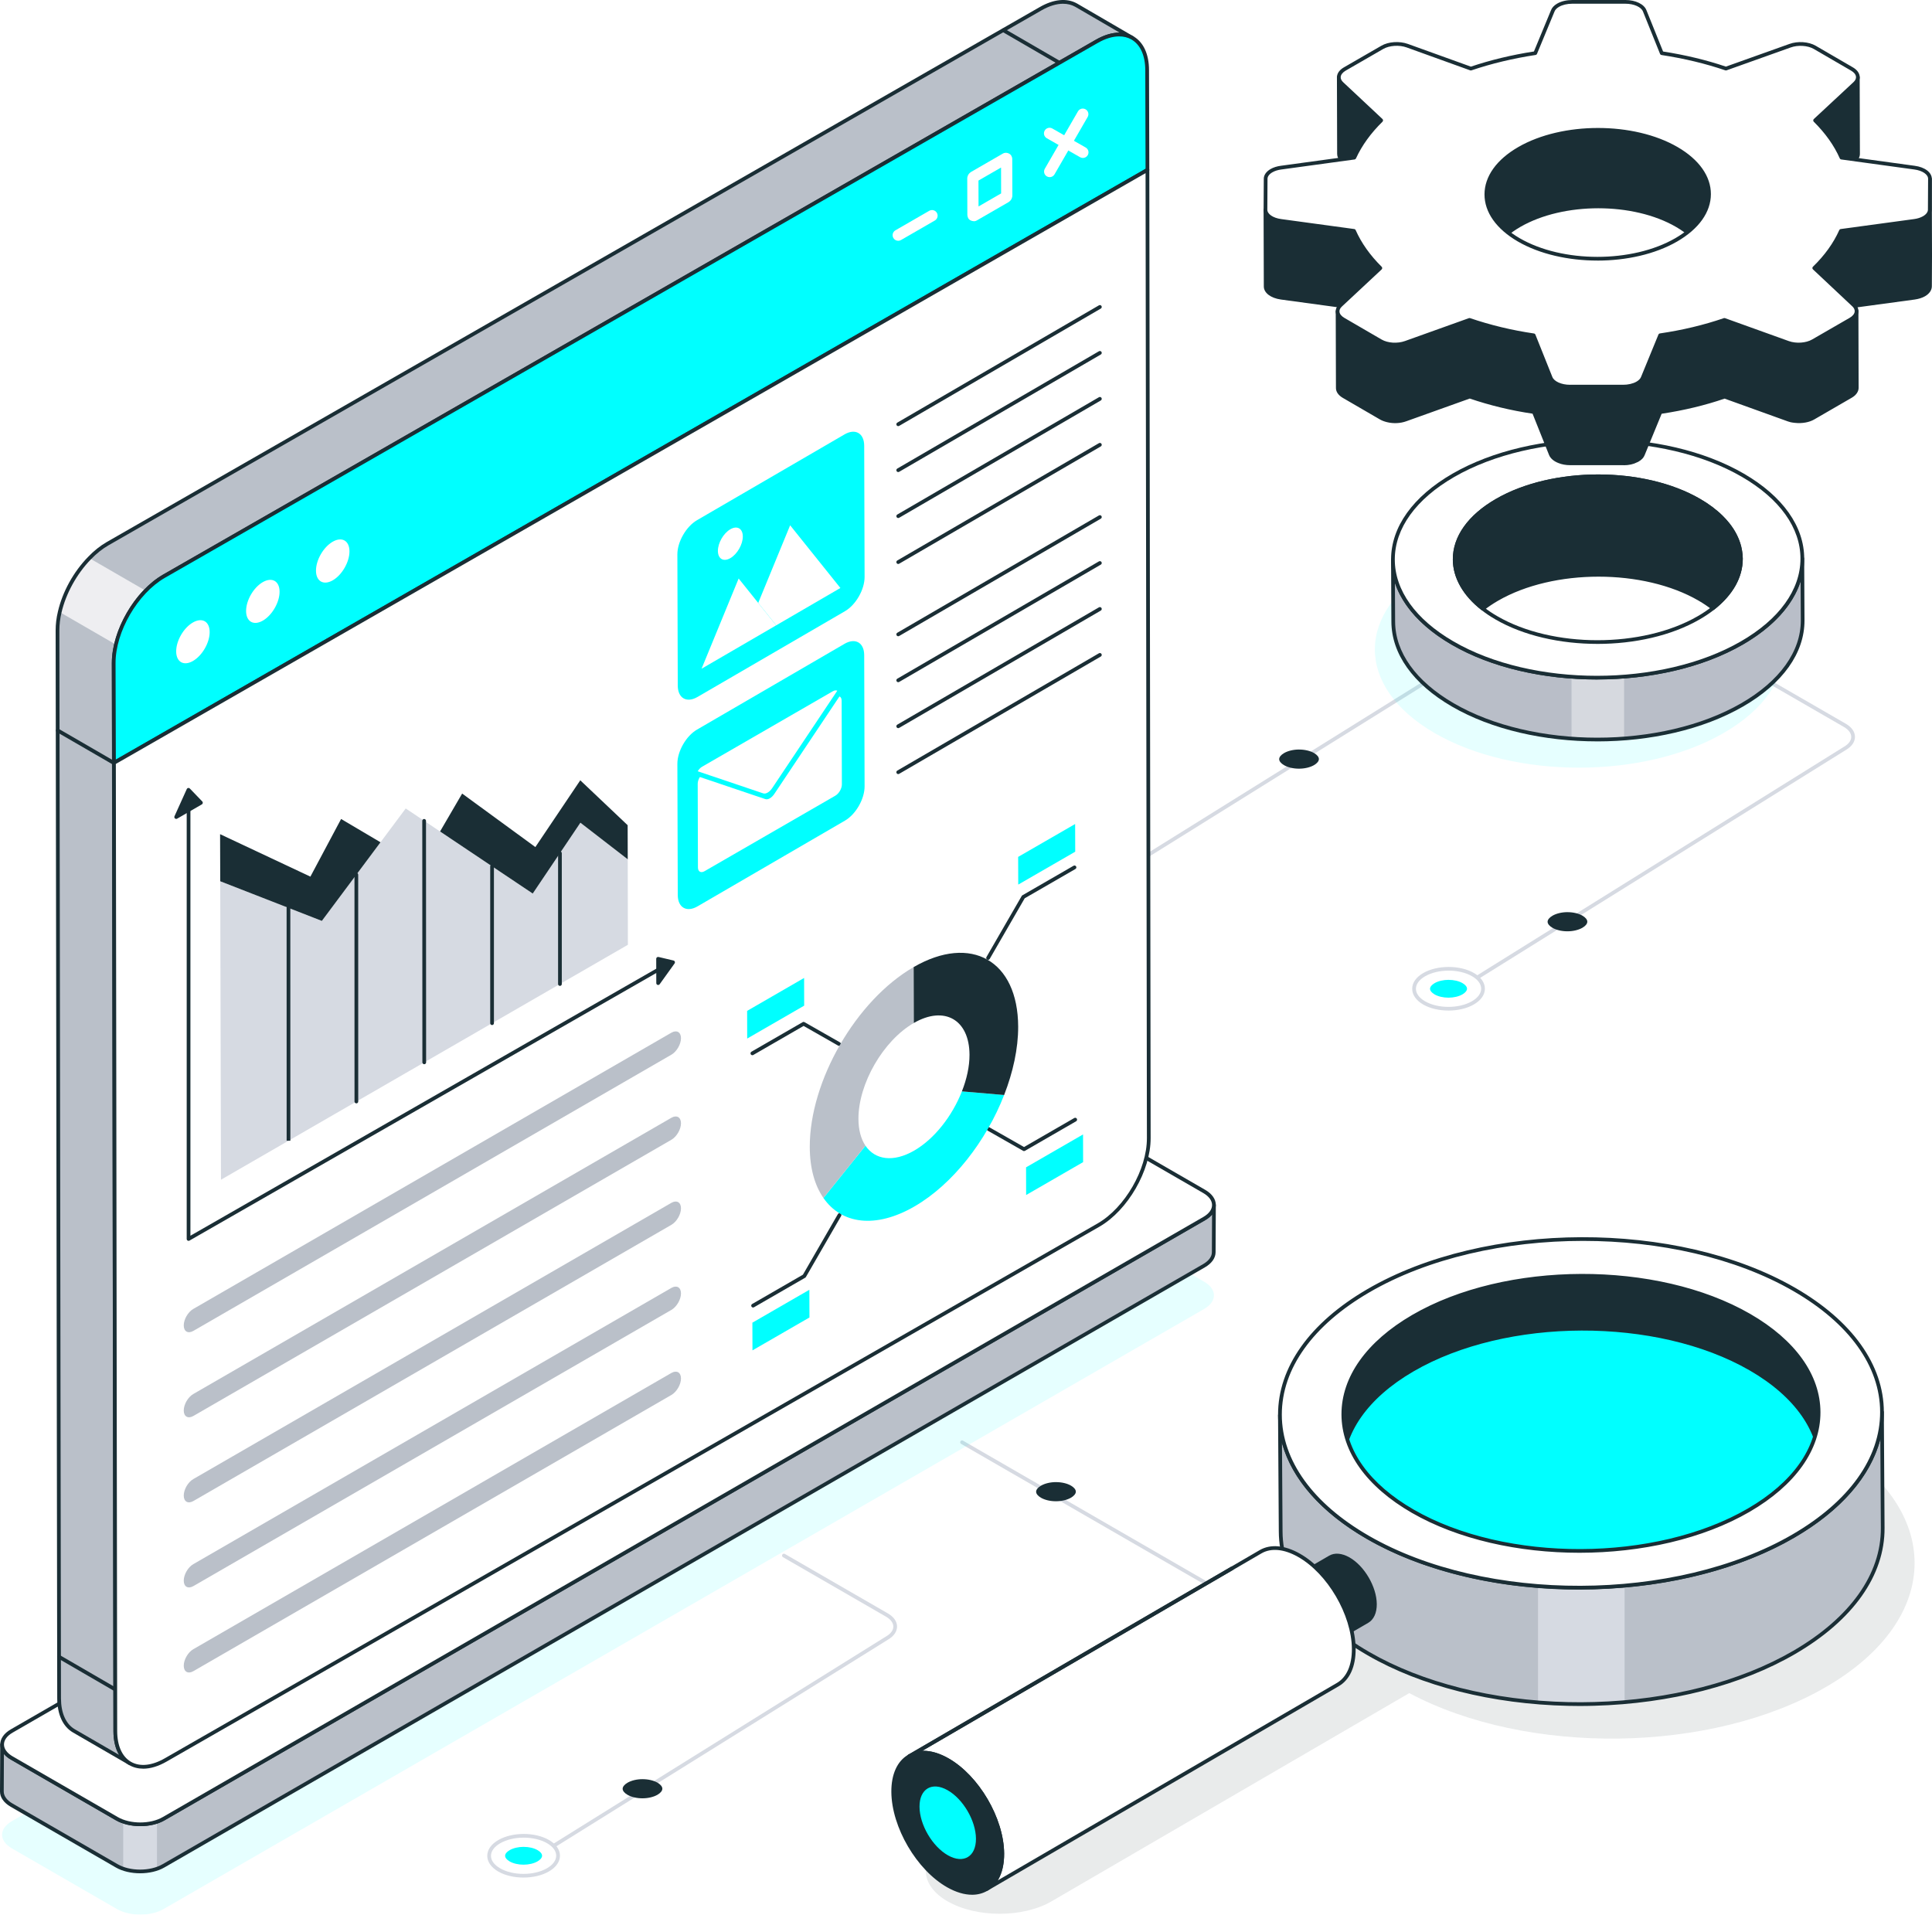 <?xml version="1.0" encoding="UTF-8"?>
<svg id="Layer_2" data-name="Layer 2" xmlns="http://www.w3.org/2000/svg" xmlns:xlink="http://www.w3.org/1999/xlink" viewBox="0 0 1080.24 1070.52">
  <defs>
    <style>
      .cls-1 {
        fill: aqua;
      }

      .cls-2 {
        fill: url(#linear-gradient-2);
      }

      .cls-3 {
        mask: url(#mask-1);
      }

      .cls-4 {
        fill: #d6dae2;
      }

      .cls-5 {
        fill: #fff;
      }

      .cls-6 {
        mask: url(#mask);
      }

      .cls-7 {
        fill: #1a2e35;
      }

      .cls-8 {
        isolation: isolate;
      }

      .cls-9 {
        fill: #eeeef1;
      }

      .cls-10 {
        fill: #bac0c9;
      }

      .cls-11 {
        fill: #b9bec8;
      }

      .cls-12 {
        opacity: .1;
      }

      .cls-13 {
        fill: url(#linear-gradient);
        mix-blend-mode: multiply;
      }

      .cls-14 {
        fill: #d6d9df;
      }

      .cls-15 {
        filter: url(#luminosity-noclip);
      }
    </style>
    <filter id="luminosity-noclip" x="761.92" y="89.83" width="262.91" height="268.12" color-interpolation-filters="sRGB" filterUnits="userSpaceOnUse">
      <feFlood flood-color="#fff" result="bg"/>
      <feBlend in="SourceGraphic" in2="bg"/>
    </filter>
    <filter id="luminosity-noclip-2" x="761.92" y="-10199.01" width="262.91" height="32766" color-interpolation-filters="sRGB" filterUnits="userSpaceOnUse">
      <feFlood flood-color="#fff" result="bg"/>
      <feBlend in="SourceGraphic" in2="bg"/>
    </filter>
    <mask id="mask-1" x="761.92" y="-10199.01" width="262.91" height="32766" maskUnits="userSpaceOnUse"/>
    <linearGradient id="linear-gradient" x1="3342.74" y1="357.95" x2="3342.74" y2="89.83" gradientTransform="translate(4236.11) rotate(-180) scale(1 -1)" gradientUnits="userSpaceOnUse">
      <stop offset=".03" stop-color="#e6e6e6"/>
      <stop offset=".14" stop-color="#c4c4c4"/>
      <stop offset=".37" stop-color="#7f7f7f"/>
      <stop offset=".59" stop-color="#484848"/>
      <stop offset=".77" stop-color="#212121"/>
      <stop offset=".91" stop-color="#080808"/>
      <stop offset="1" stop-color="#000"/>
    </linearGradient>
    <mask id="mask" x="761.92" y="89.83" width="262.91" height="268.12" maskUnits="userSpaceOnUse">
      <g class="cls-15">
        <g class="cls-3">
          <path class="cls-13" d="M763.01,162.53l51.98,151.97c-.02,11.15,7.74,21.82,21.86,30.01,14.92,8.68,34.86,13.43,56.17,13.43s41.35-4.78,56.37-13.43c14.27-8.25,22.17-18.93,22.25-30.12h.04l52.04-152.21c4.5-16.71-4.72-33.81-27.18-47.79-25.03-15.58-61.94-24.57-102.73-24.57s-77.82,8.95-103.06,24.57c-22.81,14.08-32.23,31.31-27.73,48.14Z"/>
        </g>
      </g>
    </mask>
    <linearGradient id="linear-gradient-2" x1="3342.74" y1="357.95" x2="3342.74" y2="89.83" gradientTransform="translate(4236.11) rotate(-180) scale(1 -1)" gradientUnits="userSpaceOnUse">
      <stop offset=".03" stop-color="aqua"/>
      <stop offset=".2" stop-color="#39ffff"/>
      <stop offset=".42" stop-color="#7fffff"/>
      <stop offset=".62" stop-color="#b6ffff"/>
      <stop offset=".78" stop-color="#dff"/>
      <stop offset=".92" stop-color="#f6ffff"/>
      <stop offset="1" stop-color="#fff"/>
    </linearGradient>
  </defs>
  <g id="Layer_1-2" data-name="Layer 1">
    <g>
      <path class="cls-4" d="M641.56,479.37c-.35,0-.69-.17-.89-.49-.31-.49-.16-1.13.33-1.44l178.09-110.98c.49-.3,1.13-.16,1.44.33.31.49.16,1.13-.33,1.44l-178.09,110.98c-.17.11-.36.16-.55.16Z"/>
      <path class="cls-4" d="M710.09,906.87c-.18,0-.36-.04-.52-.14l-172.18-99.41c-.5-.29-.67-.93-.38-1.43.29-.5.93-.67,1.43-.38l172.18,99.41c.5.29.67.93.38,1.43-.2.33-.55.52-.91.52Z"/>
      <g>
        <g>
          <g>
            <g class="cls-12">
              <path class="cls-1" d="M673.31,716.66c7.25,4.19,7.25,10.99.05,15.17L91.5,1067.38c-7.2,4.19-18.9,4.19-26.15,0l-58.72-33.9c-7.25-4.19-7.29-10.96-.08-15.15l581.85-335.55c7.2-4.19,18.94-4.21,26.19-.02l58.72,33.9Z"/>
            </g>
            <g>
              <g class="cls-8">
                <path class="cls-10" d="M678.8,673.79l-.13,26.35c0,2.73-1.79,5.41-5.37,7.52L91.43,1043.26c-1.12.67-2.37,1.21-3.67,1.66-5.82,1.97-13.11,1.97-18.88-.04-1.3-.4-2.51-.98-3.62-1.61l-58.74-33.91c-3.62-2.1-5.46-4.88-5.46-7.65l.09-26.31c0,2.73,1.79,5.5,5.5,7.61l58.65,33.87c1.12.63,2.28,1.16,3.58,1.61,5.77,2.01,13.06,2.06,18.88.09,1.34-.45,2.59-1.03,3.71-1.7l581.86-335.56c3.58-2.01,5.37-4.79,5.46-7.52Z"/>
                <path class="cls-4" d="M87.77,1018.56v26.35c-5.82,1.97-13.11,1.97-18.88-.04v-26.4c5.77,2.01,13.06,2.06,18.88.09Z"/>
                <path class="cls-7" d="M78.34,1047.41c-4.93,0-9.85-1.09-13.61-3.27l-58.72-33.9c-3.88-2.23-6.01-5.27-6.01-8.56l.13-26.3c0-.58.47-1.04,1.04-1.04h0c.58,0,1.04.47,1.04,1.04,0,2.49,1.76,4.87,4.96,6.68l58.67,33.91c6.98,4.02,18.25,4.03,25.11,0l581.86-335.58c3.06-1.74,4.85-4.16,4.91-6.65.01-.57.48-1.02,1.04-1.02h.01c.58,0,1.04.48,1.03,1.05l-.13,26.36c0,3.21-2.09,6.2-5.88,8.42L91.95,1044.14c-3.75,2.18-8.68,3.27-13.61,3.27ZM2.19,980.71l-.1,20.98c0,2.5,1.76,4.9,4.97,6.74l58.73,33.91c6.93,4.02,18.2,4.02,25.11,0l581.86-335.57c3.12-1.83,4.84-4.18,4.84-6.62l.1-21.06c-.98,1.18-2.27,2.24-3.84,3.14L92.01,1017.79c-7.43,4.35-19.64,4.36-27.21,0l-58.66-33.9c-1.64-.93-2.96-2-3.95-3.18Z"/>
                <g>
                  <path class="cls-5" d="M673.31,666.17c7.25,4.19,7.25,10.99.05,15.17L91.5,1016.89c-7.2,4.19-18.9,4.19-26.15,0l-58.72-33.9c-7.25-4.19-7.29-10.96-.08-15.15l581.85-335.55c7.2-4.19,18.94-4.21,26.19-.02l58.72,33.9Z"/>
                  <path class="cls-7" d="M78.45,1021.05c-4.92,0-9.86-1.09-13.62-3.26l-58.72-33.9c-3.86-2.23-5.98-5.24-5.98-8.5,0-3.24,2.09-6.24,5.9-8.45l581.85-335.56c7.49-4.35,19.72-4.37,27.24-.02l58.72,33.9c3.84,2.22,5.96,5.23,5.96,8.49,0,3.25-2.09,6.27-5.91,8.49L92.03,1017.8c-3.74,2.17-8.65,3.26-13.58,3.26ZM601.51,630.17c-4.56,0-9.12,1.01-12.59,3.02L7.07,968.75c-3.13,1.82-4.86,4.18-4.85,6.64,0,2.48,1.76,4.86,4.94,6.7l58.72,33.9c6.94,4.01,18.21,4.01,25.1,0l581.85-335.56c3.15-1.83,4.88-4.2,4.87-6.67,0-2.48-1.75-4.86-4.92-6.69h0l-58.72-33.9c-3.47-2-8.01-3-12.56-3Z"/>
                </g>
              </g>
              <g>
                <g>
                  <path class="cls-10" d="M633.19,21.21c-5.11-3-12.2-2.56-20.01,1.92L91.6,322.22c-3.59,2.07-6.98,4.82-10.13,8.07-7.92,8.11-14.11,19.28-16.62,30.15-.84,3.49-1.28,6.98-1.28,10.33l.89,597.13c0,8.9,3.2,15.1,8.21,18.05l-31.42-18.2c-5.02-2.95-8.16-9.2-8.21-18.1l-.89-597.18c0-3.29.39-6.74,1.23-10.23,2.51-10.87,8.66-21.98,16.62-30.15,3.1-3.25,6.59-6.05,10.18-8.11L581.75,4.93c7.82-4.52,14.9-4.92,20.01-2.02l31.42,18.29Z"/>
                  <path class="cls-9" d="M81.47,330.29c-7.92,8.11-14.11,19.28-16.62,30.15l-31.47-18.2c2.51-10.87,8.66-21.98,16.62-30.15l31.47,18.2Z"/>
                  <path class="cls-7" d="M72.67,986.98c-.18,0-.36-.04-.52-.14l-31.42-18.2c-5.59-3.28-8.69-10.03-8.73-18.99l-.89-597.18c0-3.46.42-6.98,1.26-10.47,2.56-11.09,8.72-22.26,16.89-30.63,3.18-3.34,6.78-6.21,10.4-8.29L581.23,4.02c7.85-4.54,15.32-5.27,21.05-2.02l31.34,18.25s.06.04.09.05c.49.29.66.93.37,1.43-.3.5-.93.67-1.43.38h0s0,0,0,0l-.07-.04c-4.96-2.87-11.66-2.17-18.89,1.96L92.12,323.13c-3.38,1.95-6.72,4.6-9.9,7.89-7.8,8-13.92,19.08-16.36,29.66-.83,3.47-1.25,6.86-1.25,10.09l.89,597.12c0,8.14,2.73,14.23,7.7,17.15.49.29.66.93.37,1.43-.19.33-.54.52-.9.52ZM594.41,2.09c-3.7,0-7.84,1.25-12.13,3.74L60.7,304.88c-3.45,1.98-6.89,4.72-9.94,7.93-7.8,8-13.92,19.08-16.36,29.66-.8,3.34-1.2,6.7-1.2,10l.89,597.18c.04,8.2,2.78,14.31,7.7,17.2l24.8,14.36c-2.07-3.49-3.16-8.02-3.16-13.31l-.89-597.12c0-3.4.44-6.96,1.31-10.57,2.52-10.92,8.84-22.38,16.89-30.63,3.32-3.42,6.8-6.19,10.35-8.24L612.66,22.22c4.71-2.7,9.14-4,13.35-3.98l-24.77-14.42c-2.03-1.15-4.33-1.72-6.83-1.72Z"/>
                  <path class="cls-7" d="M63.72,427.67c-.18,0-.36-.04-.52-.14l-31.42-18.2c-.5-.29-.67-.93-.38-1.43.29-.5.94-.67,1.43-.38l31.42,18.2c.5.29.67.93.38,1.43-.2.33-.55.52-.91.52Z"/>
                  <path class="cls-7" d="M64.41,945.64c-.18,0-.36-.04-.53-.14l-31.43-18.24c-.5-.29-.66-.93-.38-1.43.29-.5.92-.67,1.43-.38l31.43,18.24c.5.29.66.93.38,1.43-.19.33-.54.52-.9.52Z"/>
                  <path class="cls-7" d="M592.38,36.16c-.18,0-.36-.04-.52-.14l-31.38-18.2c-.5-.29-.67-.93-.38-1.43.29-.5.93-.67,1.42-.38l31.38,18.2c.5.29.67.93.38,1.43-.19.33-.54.52-.9.52Z"/>
                  <g>
                    <path class="cls-1" d="M641.4,39.21c-.05-17.83-12.71-25.01-28.23-16.05L91.61,322.22c-15.55,8.98-28.1,30.71-28.05,48.54l.16,55.78L641.56,94.99l-.16-55.78Z"/>
                    <path class="cls-7" d="M63.72,427.58c-.18,0-.36-.05-.52-.14-.32-.19-.52-.53-.52-.9l-.16-55.78c-.05-18.14,12.77-40.32,28.57-49.45L612.66,22.26c7.87-4.55,15.34-5.26,21.02-1.98,5.63,3.24,8.75,9.96,8.77,18.93l.16,55.78c0,.37-.2.72-.53.91L64.24,427.44c-.16.09-.34.14-.52.14ZM625.79,20.34c-3.69,0-7.81,1.25-12.1,3.73L92.13,323.12c-15.22,8.79-27.57,30.16-27.52,47.63l.16,53.98L640.52,94.39l-.16-55.17c-.02-8.19-2.77-14.27-7.73-17.13-2.02-1.16-4.33-1.74-6.84-1.74Z"/>
                  </g>
                  <g>
                    <path class="cls-5" d="M63.73,426.54l.75,541.37c.05,17.87,12.68,25.07,28.23,16.09l521.56-299.05c15.52-8.96,28.1-30.71,28.05-48.58l-.75-541.37L63.73,426.54Z"/>
                    <path class="cls-7" d="M80.07,988.92c-2.86,0-5.52-.67-7.86-2.02-5.63-3.24-8.75-9.98-8.78-18.99l-.75-541.37c0-.38.2-.72.53-.91L641.05,94.08c.32-.18.72-.19,1.04,0,.32.19.52.53.52.9l.75,541.37c.05,18.16-12.77,40.36-28.57,49.49L93.22,984.91c-4.62,2.67-9.1,4.02-13.16,4.02ZM64.77,427.14l.75,540.77c.02,8.22,2.77,14.33,7.73,17.18,4.99,2.87,11.72,2.17,18.93-1.99l521.57-299.06c15.22-8.79,27.57-30.18,27.52-47.67l-.75-539.57L64.77,427.14Z"/>
                  </g>
                </g>
                <g>
                  <path class="cls-5" d="M107.84,348.06c5.2-3,9.38-.62,9.39,5.35.02,5.92-4.14,13.16-9.33,16.16-5.2,3-9.38.57-9.39-5.35-.02-5.97,4.14-13.16,9.33-16.16Z"/>
                  <path class="cls-5" d="M146.93,325.49c5.15-2.97,9.38-.62,9.39,5.35.02,5.92-4.18,13.19-9.33,16.16-5.2,3-9.38.57-9.39-5.35-.02-5.97,4.14-13.16,9.33-16.16Z"/>
                  <path class="cls-5" d="M186.03,302.89c5.16-2.98,9.35-.59,9.37,5.39.02,5.93-4.15,13.2-9.31,16.18-5.21,3.01-9.4.57-9.41-5.37-.02-5.99,4.14-13.19,9.35-16.2Z"/>
                </g>
              </g>
            </g>
          </g>
          <path class="cls-5" d="M544.51,123.68c-1.29,0-2.72-.69-3.22-1.83-.17-.39-.41-1.16-.41-1.59l-.06-20.51c0-.3.04-.61.13-.9l.15-.49c.14-.48.4-.92.75-1.28l.38-.39c.2-.21.44-.39.69-.54l17.85-10.3c.39-.23.83-.37,1.28-.41,1.31-.13,2.92.56,3.48,1.75l.15.32c.2.42.3.87.3,1.33l.06,20.51c0,.3-.04.6-.13.89l-.15.52c-.14.47-.39.91-.73,1.27l-.35.38c-.21.22-.45.41-.71.57l-17.85,10.3c-.37.21-.78.35-1.2.4-.13.02-.27.02-.4.02ZM547.09,100.96l.04,14.47,12.63-7.29-.04-14.47-12.63,7.29Z"/>
          <path class="cls-5" d="M502.22,134.63c-1.09,0-2.14-.56-2.72-1.57-.86-1.5-.35-3.41,1.15-4.28l18.91-10.91c1.51-.87,3.42-.35,4.28,1.15.86,1.5.35,3.41-1.15,4.28l-18.91,10.91c-.49.29-1.03.42-1.56.42Z"/>
          <g>
            <path class="cls-5" d="M586.9,99.05c-.53,0-1.07-.13-1.56-.42-1.5-.86-2.01-2.78-1.15-4.28l18.52-32.07c.86-1.5,2.77-2.02,4.28-1.15,1.5.86,2.01,2.78,1.15,4.28l-18.52,32.07c-.58,1.01-1.63,1.57-2.72,1.57Z"/>
            <path class="cls-5" d="M605.48,88.32c-.53,0-1.06-.13-1.55-.41l-18.64-10.62c-1.51-.86-2.03-2.77-1.17-4.27.85-1.5,2.77-2.03,4.27-1.17l18.64,10.62c1.51.86,2.03,2.77,1.17,4.27-.58,1.01-1.64,1.58-2.73,1.58Z"/>
          </g>
        </g>
        <g>
          <g>
            <polygon class="cls-7" points="367.96 536.09 376.34 538.07 368 549.7 367.96 536.09"/>
            <path class="cls-7" d="M368,550.74c-.11,0-.21-.02-.32-.05-.43-.14-.73-.54-.73-.99l-.04-13.61c0-.32.14-.62.4-.82.25-.2.58-.27.89-.2l8.38,1.98c.34.08.62.32.74.65.12.33.07.69-.13.98l-8.35,11.63c-.2.28-.52.44-.85.44ZM369.01,537.41l.02,9.05,5.55-7.74-5.58-1.32Z"/>
          </g>
          <g>
            <polygon class="cls-7" points="105.39 441.61 112.35 448.84 98.51 456.83 105.39 441.61"/>
            <path class="cls-7" d="M98.51,457.87c-.25,0-.51-.09-.7-.27-.33-.3-.44-.79-.25-1.2l6.88-15.22c.14-.32.43-.54.78-.6.34-.06.69.06.93.31l6.95,7.23c.22.23.33.55.28.87-.04.32-.23.6-.51.76l-13.83,7.99c-.16.09-.34.14-.52.14ZM105.71,443.45l-4.91,10.85,9.87-5.7-4.96-5.16Z"/>
          </g>
          <g>
            <path class="cls-7" d="M105.43,693.78c-.18,0-.36-.05-.52-.14-.32-.19-.52-.53-.52-.9v-242.42c0-.58.47-1.04,1.04-1.04s1.04.47,1.04,1.04v240.61l267.4-153.28c.5-.29,1.14-.11,1.42.39.29.5.11,1.14-.39,1.43l-268.96,154.18c-.16.09-.34.14-.52.14Z"/>
            <g>
              <g class="cls-8">
                <polygon class="cls-4" points="123.14 492.74 123.55 659.62 351.07 528.26 350.99 480.46 324.52 460 297.87 499.61 246.05 464.9 226.85 452.04 212.75 470.94 179.96 514.9 123.14 492.74"/>
                <polygon class="cls-7" points="297.87 499.61 324.52 460 350.99 480.46 350.94 461.4 324.45 436.29 299.34 473.62 258.4 443.71 246.05 464.9 297.87 499.61"/>
                <polygon class="cls-7" points="173.55 490.15 123.06 466.41 123.14 492.74 179.96 514.9 212.75 470.94 190.72 457.92 173.55 490.15"/>
              </g>
              <g>
                <path class="cls-7" d="M161.31,637.82l-1.04-.03-.02-130.17c0-.58.47-1.04,1.04-1.04s1.04.47,1.04,1.04l.02,130.17-1.04.03Z"/>
                <path class="cls-7" d="M199.26,616.93c-.58,0-1.04-.47-1.04-1.04l-.02-126.81c0-.58.47-1.04,1.04-1.04s1.04.47,1.04,1.04l.02,126.81c0,.58-.47,1.04-1.04,1.04Z"/>
                <path class="cls-7" d="M237.21,595.04c-.58,0-1.04-.47-1.04-1.04l-.06-135.04c0-.58.47-1.04,1.04-1.04s1.04.47,1.04,1.04l.06,135.04c0,.58-.47,1.04-1.04,1.04Z"/>
                <path class="cls-7" d="M275.13,573.14c-.58,0-1.04-.47-1.04-1.04v-87.73c0-.58.47-1.04,1.04-1.04s1.04.47,1.04,1.04v87.73c0,.58-.47,1.04-1.04,1.04Z"/>
                <path class="cls-7" d="M313.08,551.24c-.58,0-1.04-.47-1.04-1.04v-73.16c0-.58.47-1.04,1.04-1.04s1.04.47,1.04,1.04v73.16c0,.58-.47,1.04-1.04,1.04Z"/>
              </g>
            </g>
          </g>
        </g>
        <g>
          <g>
            <path class="cls-1" d="M472.15,242.91c6.08-3.54,11.03-.7,11.05,6.33l.22,73.35c.02,7.04-4.89,15.61-10.97,19.15l-82.44,47.94c-6.08,3.54-11.03.7-11.05-6.34l-.22-73.35c-.02-7.02,4.89-15.6,10.97-19.13l82.44-47.94Z"/>
            <path class="cls-5" d="M408.34,295.94c3.84-2.24,6.97-.45,6.99,4.01.01,4.45-3.1,9.87-6.94,12.11-3.84,2.24-6.97.44-6.99-4.01-.01-4.46,3.1-9.87,6.94-12.11Z"/>
            <g>
              <polygon class="cls-5" points="413 323.46 423.94 337.11 433.99 349.64 392.26 373.91 413 323.46"/>
              <polygon class="cls-5" points="441.79 293.71 469.89 328.76 433.99 349.64 423.94 337.11 441.79 293.71"/>
            </g>
          </g>
          <path class="cls-1" d="M472.15,360c6.08-3.54,11.03-.7,11.05,6.33l.22,73.35c.02,7.04-4.89,15.61-10.97,19.15l-82.44,47.94c-6.08,3.54-11.03.7-11.05-6.34l-.22-73.35c-.02-7.02,4.89-15.6,10.97-19.13l82.44-47.94Z"/>
          <g>
            <path class="cls-5" d="M469.36,389.4c.77.3,1.23,1.15,1.23,2.39l.13,46.8c0,2.31-1.64,5.14-3.67,6.31l-73.13,42.22c-2.03,1.17-3.67.24-3.68-2.07l-.13-46.8c0-1.24.45-2.64,1.21-3.8l36.58,12.34c.74.27,1.63.09,2.53-.42.9-.52,1.8-1.38,2.54-2.5l36.39-54.46Z"/>
            <path class="cls-5" d="M465.68,386.5c.95-.55,1.82-.62,2.47-.3l-36.39,54.46c-.74,1.12-1.64,1.99-2.54,2.5-.9.52-1.79.69-2.53.42l-36.58-12.34c.64-1.08,1.49-1.98,2.44-2.53l73.13-42.22Z"/>
          </g>
        </g>
        <g>
          <g>
            <path class="cls-7" d="M552.46,536.68c-.18,0-.36-.04-.52-.14-.5-.29-.67-.93-.38-1.43l19.71-34.14c.09-.16.22-.29.38-.38l28.61-16.52c.49-.29,1.13-.12,1.43.38.29.5.11,1.14-.38,1.43l-28.37,16.38-19.57,33.9c-.2.33-.55.52-.91.52Z"/>
            <path class="cls-7" d="M421.08,731.06c-.36,0-.71-.19-.91-.52-.29-.5-.11-1.14.38-1.43l28.39-16.39,19.57-33.9c.29-.5.93-.67,1.43-.38.5.29.67.93.38,1.43l-19.71,34.14c-.09.16-.22.29-.38.38l-28.64,16.53c-.16.1-.34.14-.52.14Z"/>
            <path class="cls-7" d="M420.68,590c-.36,0-.71-.19-.91-.52-.29-.5-.11-1.14.38-1.43l28.64-16.53c.33-.19.71-.19,1.04,0l19.84,11.31c.5.29.67.92.39,1.42-.29.5-.93.67-1.42.39l-19.32-11.01-28.12,16.23c-.16.1-.34.14-.52.14Z"/>
            <path class="cls-7" d="M572.57,643.6c-.18,0-.35-.04-.52-.14l-19.84-11.31c-.5-.29-.67-.92-.39-1.43.28-.5.92-.67,1.42-.39l19.32,11.01,28.1-16.22c.49-.29,1.13-.12,1.43.38.29.5.11,1.14-.38,1.43l-28.61,16.52c-.16.09-.34.14-.52.14Z"/>
          </g>
          <g>
            <path class="cls-1" d="M483.9,640.6c5.35,7.89,15.54,9.49,27.24,2.74,11.4-6.58,21.34-19.47,26.69-33.12l23.61,2.03c-10.04,25.74-28.74,49.96-50.21,62.35-21.78,12.58-40.77,9.78-50.82-4.78l23.5-29.22Z"/>
            <path class="cls-10" d="M510.85,540.72l.09,31.26c-17.12,9.88-31.02,33.96-30.96,53.63.02,6.23,1.45,11.29,3.93,14.99l-23.5,29.22c-4.82-6.96-7.61-16.54-7.64-28.5-.1-36.96,25.89-82.01,58.08-100.6Z"/>
            <path class="cls-7" d="M510.85,540.72c32.14-18.55,58.33-3.63,58.44,33.33.03,12.26-2.87,25.4-7.85,38.2l-23.61-2.03c2.71-6.88,4.27-13.93,4.25-20.46-.06-19.67-14.05-27.64-31.14-17.77l-.09-31.26Z"/>
          </g>
          <polygon class="cls-1" points="601.14 460.73 601.19 476.21 569.33 494.6 569.28 479.12 601.14 460.73"/>
          <polygon class="cls-1" points="605.56 634.3 605.6 649.78 573.74 668.17 573.7 652.69 605.56 634.3"/>
          <polygon class="cls-1" points="452.54 721.15 452.59 736.64 420.73 755.03 420.68 739.55 452.54 721.15"/>
          <polygon class="cls-1" points="449.6 546.81 449.64 562.29 417.78 580.69 417.74 565.21 449.6 546.81"/>
        </g>
        <g>
          <g>
            <line class="cls-5" x1="614.97" y1="171.62" x2="502.22" y2="237.21"/>
            <path class="cls-7" d="M502.22,238.26c-.36,0-.71-.19-.9-.52-.29-.5-.12-1.14.38-1.43l112.75-65.59c.5-.29,1.14-.12,1.43.38.29.5.12,1.14-.38,1.43l-112.75,65.59c-.17.1-.35.14-.53.14Z"/>
          </g>
          <g>
            <line class="cls-5" x1="614.97" y1="197.31" x2="502.22" y2="262.9"/>
            <path class="cls-7" d="M502.22,263.94c-.36,0-.71-.19-.9-.52-.29-.5-.12-1.14.38-1.43l112.75-65.59c.5-.29,1.14-.12,1.43.38.29.5.12,1.14-.38,1.43l-112.75,65.59c-.17.1-.35.14-.53.14Z"/>
          </g>
          <g>
            <line class="cls-5" x1="614.97" y1="223" x2="502.22" y2="288.59"/>
            <path class="cls-7" d="M502.22,289.64c-.36,0-.71-.19-.9-.52-.29-.5-.12-1.14.38-1.43l112.75-65.59c.5-.29,1.14-.12,1.43.38.29.5.12,1.14-.38,1.43l-112.75,65.59c-.17.1-.35.14-.53.14Z"/>
          </g>
          <g>
            <line class="cls-5" x1="614.97" y1="248.69" x2="502.22" y2="314.28"/>
            <path class="cls-7" d="M502.22,315.33c-.36,0-.71-.19-.9-.52-.29-.5-.12-1.14.38-1.43l112.75-65.59c.5-.29,1.14-.12,1.43.38.29.5.12,1.14-.38,1.43l-112.75,65.59c-.17.1-.35.14-.53.14Z"/>
          </g>
        </g>
        <g>
          <g>
            <line class="cls-5" x1="614.97" y1="289.1" x2="502.22" y2="354.69"/>
            <path class="cls-7" d="M502.22,355.74c-.36,0-.71-.19-.9-.52-.29-.5-.12-1.14.38-1.43l112.75-65.59c.5-.29,1.14-.12,1.43.38.29.5.12,1.14-.38,1.43l-112.75,65.59c-.17.1-.35.14-.53.14Z"/>
          </g>
          <g>
            <line class="cls-5" x1="614.97" y1="314.79" x2="502.22" y2="380.38"/>
            <path class="cls-7" d="M502.22,381.43c-.36,0-.71-.19-.9-.52-.29-.5-.12-1.14.38-1.43l112.75-65.59c.5-.29,1.14-.12,1.43.38.29.5.12,1.14-.38,1.43l-112.75,65.59c-.17.1-.35.14-.53.14Z"/>
          </g>
          <g>
            <line class="cls-5" x1="614.97" y1="340.48" x2="502.22" y2="406.07"/>
            <path class="cls-7" d="M502.22,407.12c-.36,0-.71-.19-.9-.52-.29-.5-.12-1.14.38-1.43l112.75-65.59c.5-.29,1.14-.12,1.43.38.29.5.12,1.14-.38,1.43l-112.75,65.59c-.17.1-.35.14-.53.14Z"/>
          </g>
          <g>
            <line class="cls-5" x1="614.97" y1="366.18" x2="502.22" y2="431.77"/>
            <path class="cls-7" d="M502.22,432.81c-.36,0-.71-.19-.9-.52-.29-.5-.12-1.14.38-1.43l112.75-65.59c.5-.29,1.14-.12,1.43.38.29.5.12,1.14-.38,1.43l-112.75,65.59c-.17.1-.35.14-.53.14Z"/>
          </g>
        </g>
      </g>
      <g>
        <g class="cls-12">
          <path class="cls-7" d="M529.79,1063.06c16.13,9.32,42.2,9.32,58.21,0l199.97-116.4c65.94,35.09,168.89,33.85,233.09-3.48,65.82-38.32,65.94-100.05.3-137.9-65.62-37.83-172.22-37.51-238.06.79-50.74,29.54-62.42,73.01-34.99,108.71l-10.99-6.34-207.72,120.93c-16.01,9.3-15.93,24.4.2,33.71Z"/>
        </g>
        <g>
          <path class="cls-7" d="M751.52,856.13l-.4-65.07c-.13-19.84,12.89-39.71,39.03-54.92,51.94-30.21,136.07-30.48,187.87-.61,25.78,14.82,38.71,34.34,38.83,53.92l.4,65.07c-.12-19.58-13.07-39.06-38.83-53.92-51.79-29.88-135.92-29.6-187.86.61-26.14,15.21-39.15,35.08-39.03,54.92Z"/>
          <path class="cls-7" d="M751.52,857.17c-.58,0-1.04-.46-1.04-1.04v-.03l-.4-65.04c-.13-21.08,13.91-40.91,39.54-55.83,52.16-30.34,136.9-30.61,188.91-.61,25.25,14.52,39.23,33.99,39.36,54.82l.4,65.07h0c0,.58-.46,1.05-1.04,1.05h0c-.58,0-1.04-.46-1.04-1.04-.13-20.01-13.73-38.84-38.31-53.02-51.42-29.67-135.24-29.39-186.82.61-24.96,14.53-38.64,33.71-38.51,54.01h0c0,.58-.46,1.05-1.04,1.05h0ZM884.89,714.35c-34.08,0-68.23,7.57-94.21,22.68-24.96,14.53-38.64,33.71-38.51,54.01l.31,51.19c4.72-15.79,17.64-30.34,37.55-41.93,52.15-30.34,136.91-30.61,188.91-.61,19.55,11.28,32.34,25.5,37.18,40.99l-.31-51.23c-.12-20.06-13.73-38.88-38.31-53.02-25.52-14.72-59.03-22.08-92.6-22.08Z"/>
        </g>
        <path class="cls-1" d="M790.29,766.81c-51.94,30.22-52.02,78.95-.22,108.83,51.8,29.87,135.97,29.63,187.91-.59,51.97-30.23,52.02-78.98.22-108.86-51.8-29.87-135.94-29.61-187.91.62"/>
        <path class="cls-10" d="M715.64,791.26l.42,65.08c.12,24.81,16.51,49.52,49.12,68.3,26.67,15.39,60.08,24.46,94.77,27.24,5.6.45,11.23.74,16.85.87,4.91.12,9.81.1,14.7-.05,5.63-.15,11.25-.47,16.85-.97,34.72-3,68.16-12.29,94.9-27.86,33.11-19.28,49.59-44.46,49.42-69.59l-.4-64.73c0,25.01-16.46,50.06-49.47,69.24-26.59,15.51-59.9,24.78-94.45,27.78-5.58.52-11.23.84-16.85,1.02-4.91.17-9.81.2-14.7.07-5.63-.1-11.25-.4-16.85-.82-34.85-2.75-68.4-11.85-95.17-27.29-32.62-18.79-49-43.49-49.15-68.3Z"/>
        <path class="cls-4" d="M859.96,886.84v65.03c5.6.45,11.23.74,16.85.87,4.91.12,9.81.1,14.7-.05,5.63-.15,11.25-.47,16.85-.97v-65.16c-5.58.52-11.23.84-16.85,1.02-4.91.17-9.81.2-14.7.07-5.63-.1-11.25-.4-16.85-.82Z"/>
        <path class="cls-7" d="M883.13,953.87c-2.15,0-4.27-.03-6.34-.08-42.36-.93-82.18-10.96-112.12-28.25-31.88-18.36-49.51-42.94-49.65-69.2l-.42-65.03v-.05s0,0,0,0c0-.58.46-1.05,1.04-1.05h0c.58,0,1.04.46,1.04,1.04v.06c.18,25.47,17.44,49.38,48.62,67.34,29.79,17.19,69.4,27.12,111.52,27.97,4.83.12,9.75.1,14.64-.08,41.87-1.23,81.23-11.41,110.82-28.65,31.57-18.34,48.95-42.61,48.95-68.34,0-.58.47-1.04,1.04-1.04h0c.58,0,1.04.46,1.04,1.04l.4,64.73c.18,26.61-17.55,51.64-49.94,70.5-30.07,17.49-69.93,27.78-112.25,28.96-2.84.09-5.65.13-8.41.13ZM716.79,806.87l.32,49.46c.13,25.49,17.39,49.43,48.6,67.4,29.64,17.11,69.11,27.04,111.13,27.97,4.7.12,9.63.1,14.64-.05,41.98-1.17,81.49-11.36,111.26-28.68,31.71-18.46,49.08-42.86,48.9-68.68l-.3-49.47c-5.47,20.71-22.03,39.8-47.99,54.88-29.88,17.42-69.59,27.69-111.8,28.94-4.93.17-9.89.2-14.76.08-42.47-.85-82.43-10.88-112.52-28.25-25.46-14.66-41.84-33.3-47.48-53.59Z"/>
        <g>
          <path class="cls-5" d="M1002.83,858.8c-65.81,38.28-172.4,38.62-238.03.77-65.63-37.85-65.52-99.59.29-137.87,65.84-38.3,172.43-38.64,238.06-.79,65.63,37.85,65.52,99.59-.32,137.89ZM790.13,736.14c-51.94,30.22-52.02,78.95-.22,108.83,51.8,29.87,135.97,29.63,187.91-.59,51.97-30.23,52.02-78.98.22-108.86-51.8-29.87-135.94-29.61-187.91.62"/>
          <path class="cls-7" d="M882.8,888.72c-42.98,0-85.85-9.41-118.53-28.25-31.98-18.44-49.62-43.11-49.67-69.45-.05-26.52,17.69-51.46,49.95-70.23,66.02-38.4,173.27-38.75,239.11-.79,31.98,18.44,49.61,43.11,49.66,69.45.05,26.52-17.7,51.47-49.98,70.25-33.24,19.34-76.95,29.02-120.55,29.02ZM885.16,693.82c-43.24,0-86.58,9.61-119.54,28.78-31.59,18.38-48.96,42.68-48.92,68.42.05,25.57,17.31,49.59,48.62,67.65,65.26,37.63,171.57,37.29,236.98-.77l.53.9-.53-.9c31.61-18.39,48.99-42.69,48.94-68.44-.05-25.57-17.31-49.59-48.62-67.64-32.38-18.67-74.88-28-117.47-28ZM883.09,868.2c-33.97,0-67.87-7.44-93.71-22.34-25.31-14.6-39.27-34.13-39.32-55.01-.04-21.01,14-40.77,39.54-55.62l.53.9-.53-.9c52.17-30.35,136.93-30.62,188.95-.62,25.32,14.6,39.28,34.15,39.32,55.03.04,21.02-14.01,40.77-39.54,55.63-26.26,15.28-60.79,22.93-95.25,22.93ZM884.9,714.35c-34.09,0-68.26,7.57-94.24,22.69-24.87,14.46-38.54,33.57-38.5,53.81.04,20.1,13.63,39,38.27,53.2,51.46,29.68,135.29,29.42,186.86-.59,24.87-14.47,38.54-33.58,38.51-53.82-.04-20.11-13.63-39.01-38.28-53.23-25.53-14.72-59.03-22.07-92.61-22.07Z"/>
        </g>
        <g>
          <path class="cls-7" d="M675.74,910.22l67.93-39.47c2.64-1.53,6.28-1.34,10.31.94,8.09,4.57,14.71,15.88,14.77,25.21.03,4.72-1.61,8.04-4.28,9.6l-67.93,39.47c2.67-1.55,4.31-4.88,4.28-9.6-.06-9.33-6.68-20.64-14.77-25.21-4.04-2.28-7.68-2.47-10.31-.94Z"/>
          <path class="cls-7" d="M696.54,947.01c-.36,0-.71-.19-.9-.52-.29-.5-.12-1.14.38-1.43h0c2.45-1.43,3.79-4.51,3.76-8.69-.06-9-6.45-19.9-14.24-24.31-3.55-2.01-6.85-2.35-9.26-.95h-.01c-.5.3-1.14.13-1.43-.37-.29-.5-.12-1.14.38-1.43h.02s67.9-39.47,67.9-39.47c3.08-1.79,7.11-1.46,11.36.93,8.37,4.73,15.23,16.45,15.3,26.11.03,4.96-1.68,8.69-4.8,10.51l-67.93,39.47c-.17.1-.35.14-.53.14ZM681.14,908.29c1.73.25,3.56.9,5.43,1.96,8.37,4.73,15.23,16.45,15.3,26.11.01,2.22-.32,4.2-.98,5.87l63.05-36.64c2.46-1.43,3.79-4.51,3.77-8.69-.06-9-6.45-19.9-14.24-24.31-3.57-2.02-6.86-2.35-9.28-.94l-63.05,36.63Z"/>
        </g>
        <g>
          <path class="cls-5" d="M671.47,919.77c-.06-9.33,6.47-13.21,14.58-8.62,8.09,4.57,14.71,15.88,14.77,25.21.06,9.37-6.47,13.24-14.55,8.67-8.12-4.59-14.74-15.89-14.8-25.26Z"/>
          <path class="cls-7" d="M692.68,948.01c-2.15,0-4.51-.69-6.93-2.06-8.39-4.74-15.27-16.48-15.33-26.17h0c-.03-4.91,1.66-8.62,4.76-10.45,3.09-1.82,7.13-1.49,11.39.91,8.37,4.73,15.23,16.45,15.3,26.11.03,4.94-1.66,8.66-4.77,10.49-1.32.77-2.81,1.16-4.41,1.16ZM679.61,910.26c-1.24,0-2.38.29-3.37.87-2.43,1.43-3.75,4.49-3.72,8.63h0c.05,9.02,6.45,19.94,14.27,24.36,3.56,2.01,6.85,2.33,9.26.92,2.44-1.43,3.77-4.51,3.74-8.68-.06-9-6.45-19.9-14.24-24.31-2.11-1.2-4.14-1.8-5.93-1.8Z"/>
        </g>
        <g>
          <path class="cls-5" d="M508.29,982.04l196.52-114.41c5.48-3.19,13.04-2.79,21.43,1.95,16.8,9.49,30.56,32.98,30.68,52.37.06,9.8-3.35,16.71-8.89,19.94l-196.52,114.41c5.55-3.23,8.96-10.13,8.89-19.94-.12-19.39-13.88-42.88-30.68-52.37-8.38-4.74-15.95-5.13-21.43-1.95Z"/>
          <path class="cls-7" d="M551.51,1057.34c-.36,0-.71-.19-.9-.52-.29-.5-.12-1.14.38-1.43,5.46-3.18,8.43-9.94,8.38-19.03-.12-19.05-13.65-42.14-30.15-51.47-7.76-4.38-14.99-5.09-20.37-1.96h-.02c-.51.3-1.14.13-1.43-.37-.29-.5-.12-1.14.38-1.43h0s0,0,.01,0l196.51-114.4c6.06-3.52,14.04-2.83,22.47,1.94,17.09,9.66,31.08,33.56,31.21,53.27.06,9.87-3.28,17.28-9.41,20.85l-196.51,114.4h-.01c-.17.1-.35.15-.53.15ZM516.32,978.92c4.29,0,9.03,1.4,13.92,4.16,17.09,9.66,31.08,33.56,31.21,53.27.04,6.03-1.2,11.15-3.56,15.02l189.61-110.39c5.46-3.18,8.43-9.94,8.38-19.03-.12-19.05-13.65-42.14-30.15-51.47-7.77-4.39-15.02-5.08-20.39-1.95l-189.63,110.39c.2,0,.4-.01.61-.01Z"/>
        </g>
        <g>
          <line class="cls-5" x1="508.29" y1="982.04" x2="688.81" y2="876.93"/>
          <path class="cls-7" d="M508.29,983.08c-.36,0-.71-.19-.9-.52-.29-.5-.12-1.14.38-1.43l180.52-105.11c.5-.3,1.14-.12,1.43.38.29.5.12,1.14-.38,1.43l-180.52,105.11c-.17.1-.35.14-.53.14Z"/>
        </g>
        <g>
          <path class="cls-7" d="M499.42,1001.89c-.12-19.39,13.44-27.43,30.3-17.9,16.8,9.49,30.56,32.98,30.68,52.37.12,19.46-13.44,27.51-30.23,18.01-16.86-9.53-30.62-33.02-30.74-52.48Z"/>
          <path class="cls-7" d="M543.49,1059.41c-4.27,0-8.98-1.39-13.84-4.13-17.12-9.68-31.14-33.63-31.27-53.38h0c-.06-9.79,3.25-17.15,9.33-20.72,6.05-3.56,14.05-2.88,22.52,1.91,17.09,9.66,31.08,33.56,31.21,53.27.06,9.84-3.26,17.23-9.35,20.81-2.56,1.5-5.46,2.25-8.6,2.25ZM516.33,981.01c-2.78,0-5.33.65-7.56,1.96-5.41,3.18-8.36,9.9-8.3,18.91h0c.12,19.09,13.67,42.23,30.21,51.58,7.75,4.38,14.98,5.05,20.35,1.9,5.43-3.19,8.38-9.94,8.33-19-.12-19.05-13.65-42.14-30.15-51.47-4.57-2.58-8.95-3.89-12.88-3.89Z"/>
        </g>
        <path class="cls-1" d="M514.13,1010.22c-.06-10.03,6.95-14.2,15.68-9.27,8.69,4.91,15.81,17.07,15.88,27.1.06,10.07-6.95,14.24-15.65,9.32-8.73-4.93-15.85-17.09-15.91-27.16Z"/>
      </g>
      <path class="cls-4" d="M286.18,1047.65c-.35,0-.69-.17-.89-.49-.31-.49-.16-1.13.33-1.44l209.79-130.73c2.64-1.53,4.08-3.49,4.07-5.53,0-2.05-1.46-4.03-4.12-5.56l-57.57-33.24c-.5-.29-.67-.93-.38-1.43.29-.5.94-.67,1.43-.38l57.57,33.24c3.32,1.92,5.16,4.53,5.16,7.36,0,2.81-1.8,5.41-5.08,7.32l-209.76,130.72c-.17.11-.36.16-.55.16Z"/>
      <g>
        <g>
          <g>
            <path class="cls-5" d="M306.34,1045.51c7.55-4.36,7.6-11.44.09-15.8-7.5-4.36-19.72-4.36-27.27,0-7.55,4.36-7.59,11.43-.09,15.79,7.5,4.36,19.71,4.36,27.26,0Z"/>
            <path class="cls-4" d="M292.7,1049.8c-5.13,0-10.25-1.13-14.14-3.39-3.95-2.3-6.12-5.41-6.12-8.78,0-3.38,2.21-6.52,6.21-8.82,7.83-4.52,20.54-4.52,28.32,0,3.95,2.3,6.12,5.41,6.12,8.77,0,3.38-2.21,6.52-6.21,8.83h0c-3.91,2.26-9.04,3.39-14.17,3.39ZM292.82,1027.48c-4.75,0-9.51,1.05-13.14,3.14-3.33,1.92-5.16,4.42-5.16,7.02,0,2.58,1.8,5.06,5.08,6.97,7.2,4.19,18.97,4.19,26.22,0h0c3.33-1.92,5.16-4.42,5.17-7.03,0-2.58-1.8-5.06-5.08-6.96-3.6-2.09-8.34-3.14-13.09-3.14ZM306.35,1045.51h.02-.02Z"/>
          </g>
          <path class="cls-1" d="M292.8,1032.63c-2.94,0-5.79.67-7.82,1.84-1.63.94-2.56,2.09-2.56,3.16,0,1.06.91,2.2,2.51,3.13,2.01,1.17,4.85,1.84,7.79,1.84,2.94,0,5.79-.67,7.81-1.84,1.63-.94,2.56-2.09,2.56-3.17,0-1.06-.91-2.2-2.51-3.12-2.01-1.17-4.84-1.83-7.78-1.83Z"/>
        </g>
        <path class="cls-7" d="M359.29,994.78c-3.16,0-6.22.72-8.4,1.98-1.75,1.01-2.75,2.25-2.75,3.4,0,1.14.98,2.36,2.7,3.36,2.16,1.25,5.2,1.97,8.36,1.97,3.16,0,6.22-.72,8.39-1.97,1.75-1.01,2.75-2.25,2.75-3.4,0-1.14-.98-2.36-2.69-3.36-2.15-1.25-5.2-1.97-8.36-1.97Z"/>
      </g>
      <path class="cls-7" d="M590.48,828.69c-3.16,0-6.22.72-8.4,1.98-1.75,1.01-2.75,2.25-2.75,3.4,0,1.14.98,2.36,2.7,3.36,2.16,1.25,5.2,1.97,8.36,1.97,3.16,0,6.22-.72,8.39-1.97,1.75-1.01,2.75-2.25,2.75-3.4,0-1.14-.98-2.36-2.69-3.36-2.15-1.25-5.2-1.97-8.36-1.97Z"/>
      <path class="cls-4" d="M821.79,550.2c-.35,0-.69-.17-.89-.49-.31-.49-.16-1.13.33-1.44l209.78-130.73c2.64-1.53,4.08-3.49,4.07-5.53,0-2.05-1.46-4.03-4.12-5.56l-57.57-33.24c-.5-.29-.67-.93-.38-1.43.29-.5.93-.67,1.43-.38l57.57,33.24c3.32,1.92,5.16,4.53,5.16,7.36,0,2.81-1.8,5.41-5.08,7.32l-209.76,130.72c-.17.11-.36.16-.55.16Z"/>
      <g>
        <g>
          <g>
            <path class="cls-5" d="M823.51,560.74c7.55-4.36,7.6-11.44.09-15.8-7.5-4.36-19.72-4.36-27.27,0-7.55,4.36-7.59,11.43-.09,15.79,7.5,4.36,19.71,4.36,27.26,0Z"/>
            <path class="cls-4" d="M809.86,565.03c-5.13,0-10.25-1.13-14.14-3.39-3.95-2.3-6.12-5.41-6.12-8.78,0-3.38,2.21-6.52,6.21-8.82,7.83-4.52,20.54-4.52,28.32,0,3.95,2.3,6.12,5.41,6.12,8.78,0,3.38-2.22,6.52-6.22,8.83-3.91,2.26-9.04,3.39-14.17,3.39ZM809.99,542.71c-4.75,0-9.51,1.05-13.14,3.14-3.33,1.92-5.16,4.42-5.16,7.02,0,2.58,1.8,5.06,5.08,6.97,7.2,4.19,18.96,4.19,26.22,0h0c3.33-1.92,5.17-4.42,5.17-7.03,0-2.58-1.8-5.06-5.08-6.96-3.6-2.09-8.34-3.14-13.09-3.14Z"/>
          </g>
          <path class="cls-1" d="M809.96,547.86c-2.94,0-5.79.67-7.82,1.84-1.63.94-2.56,2.09-2.56,3.16,0,1.06.91,2.2,2.51,3.13,2.01,1.17,4.85,1.84,7.79,1.84,2.94,0,5.79-.67,7.81-1.84,1.63-.94,2.56-2.09,2.56-3.17,0-1.06-.91-2.2-2.51-3.12-2.01-1.17-4.84-1.83-7.78-1.83Z"/>
        </g>
        <path class="cls-7" d="M876.46,510.01c-3.16,0-6.22.72-8.4,1.98-1.75,1.01-2.75,2.25-2.75,3.4,0,1.14.98,2.36,2.7,3.36,2.16,1.25,5.2,1.97,8.36,1.97,3.16,0,6.22-.72,8.39-1.97,1.75-1.01,2.75-2.25,2.75-3.4,0-1.14-.98-2.36-2.69-3.36-2.15-1.25-5.2-1.97-8.36-1.97Z"/>
      </g>
      <path class="cls-7" d="M726.38,419.08c-3.16,0-6.22.72-8.4,1.98-1.75,1.01-2.75,2.25-2.75,3.4,0,1.14.98,2.36,2.7,3.36,2.16,1.25,5.2,1.97,8.36,1.97,3.16,0,6.22-.72,8.39-1.97,1.75-1.01,2.75-2.25,2.75-3.4,0-1.14-.98-2.36-2.69-3.36-2.15-1.25-5.2-1.97-8.36-1.97Z"/>
      <path class="cls-10" d="M108.11,744.14c-2.96,1.71-5.36.34-5.37-3.04,0-3.4,2.37-7.52,5.33-9.23l267.32-154.46c2.95-1.7,5.36-.34,5.37,3.06,0,3.38-2.39,7.51-5.33,9.22l-267.32,154.46Z"/>
      <path class="cls-10" d="M108.11,791.71c-2.96,1.71-5.36.34-5.37-3.04,0-3.4,2.37-7.52,5.33-9.23l267.32-154.46c2.95-1.7,5.36-.34,5.37,3.06,0,3.38-2.39,7.51-5.33,9.22l-267.32,154.46Z"/>
      <path class="cls-10" d="M108.11,839.27c-2.96,1.71-5.36.34-5.37-3.04,0-3.4,2.37-7.52,5.33-9.23l267.32-154.46c2.95-1.7,5.36-.34,5.37,3.06,0,3.38-2.39,7.51-5.33,9.22l-267.32,154.46Z"/>
      <path class="cls-10" d="M108.11,886.84c-2.96,1.71-5.36.34-5.37-3.04,0-3.4,2.37-7.52,5.33-9.23l267.32-154.46c2.95-1.7,5.36-.34,5.37,3.06,0,3.38-2.39,7.51-5.33,9.22l-267.32,154.46Z"/>
      <path class="cls-10" d="M108.11,934.4c-2.96,1.71-5.36.34-5.37-3.04,0-3.4,2.37-7.52,5.33-9.23l267.32-154.46c2.95-1.7,5.36-.34,5.37,3.06,0,3.38-2.39,7.51-5.33,9.22l-267.32,154.46Z"/>
      <g>
        <g class="cls-12">
          <path class="cls-1" d="M802.49,316.07c-44.84,25.89-45.03,67.85-.48,93.74,44.55,25.89,116.95,25.89,161.79,0,44.84-25.89,45.18-67.88.63-93.77-44.55-25.89-117.09-25.86-161.93.03Z"/>
        </g>
        <g class="cls-8">
          <path class="cls-11" d="M778.85,312.97l.14,34.59c.09,16.87,11.17,33.69,33.33,46.58,18.63,10.81,42.1,17.09,66.38,18.86,9.77.72,19.67.72,29.39-.05,24.1-1.81,47.39-8.09,65.97-18.81,22.61-13.07,33.91-30.16,33.87-47.3l-.18-34.5c0,17.09-11.3,34.18-33.87,47.21-18.54,10.67-41.78,16.96-65.79,18.81-9.72.77-19.62.77-29.39.05-24.37-1.72-47.89-8-66.56-18.86-22.16-12.89-33.24-29.71-33.28-46.58Z"/>
          <path class="cls-14" d="M878.7,378.4v34.59c9.77.72,19.67.72,29.39-.05v-34.59c-9.72.77-19.62.77-29.39.05Z"/>
          <path class="cls-7" d="M893.08,414.53c-29.48,0-58.93-6.5-81.31-19.5-21.75-12.64-33.75-29.5-33.8-47.47l-.18-34.42v-.17h0c0-.58.46-1.05,1.04-1.05h0c.57,0,1.04.46,1.04,1.04v.18c.13,17.14,11.76,33.29,32.77,45.49,44.17,25.68,116.28,25.67,160.74,0,21.53-12.43,33.36-28.89,33.31-46.36h0c0-.58.46-1.05,1.04-1.05h0c.57,0,1.04.46,1.04,1.04l.18,34.6c.05,18.25-12.15,35.36-34.36,48.18-22.52,13-52.04,19.5-81.52,19.5ZM779.94,325.91l.11,21.63c.04,17.2,11.68,33.42,32.77,45.67,44.17,25.67,116.28,25.67,160.74,0,21.53-12.43,33.37-28.9,33.32-46.36l-.11-21.79c-4.31,13.35-15.42,25.6-32.33,35.36-45.05,26.01-118.09,26-162.84,0-16.42-9.54-27.29-21.5-31.65-34.52Z"/>
          <g>
            <path class="cls-5" d="M812.59,265.78c-44.84,25.89-45.03,67.85-.48,93.74,44.55,25.89,116.95,25.89,161.79,0,44.84-25.89,45.18-67.88.63-93.77-44.55-25.89-117.09-25.86-161.93.03Z"/>
            <path class="cls-7" d="M892.9,379.93c-29.49,0-58.94-6.5-81.31-19.51-21.82-12.68-33.83-29.6-33.8-47.64.03-18.15,12.2-35.16,34.29-47.91l.52.9-.52-.9c45.09-26.03,118.2-26.05,162.98-.03,21.78,12.66,33.76,29.55,33.73,47.57-.03,18.18-12.23,35.23-34.36,48-22.52,13-52.04,19.5-81.52,19.5ZM893.71,247.4c-29.15,0-58.33,6.43-80.6,19.28h0c-21.41,12.36-33.22,28.74-33.24,46.1-.02,17.26,11.61,33.54,32.77,45.83,44.17,25.68,116.28,25.67,160.74,0,21.46-12.39,33.29-28.8,33.32-46.2.02-17.25-11.59-33.5-32.7-45.76-22.09-12.84-51.17-19.26-80.29-19.26Z"/>
          </g>
        </g>
        <g>
          <g>
            <g>
              <path class="cls-5" d="M973.38,312.54c0,9.64-5.2,19.31-15.57,27.49-2.4,1.89-5.09,3.71-8.07,5.42-31.28,18.08-81.97,18.08-113.11-.04-2.76-1.6-5.27-3.27-7.53-5.06-10.47-8.11-15.71-17.82-15.75-27.49-.07-11.93,7.82-23.89,23.57-32.99,31.35-18.11,82.05-18.11,113.18,0,4.84,2.8,8.95,5.89,12.29,9.2,1.31,1.27,2.51,2.62,3.6,3.96,3.27,4.07,5.46,8.4,6.55,12.8.18.73.33,1.45.44,2.18.25,1.42.4,2.87.4,4.29v.22"/>
              <path class="cls-7" d="M893.17,360.02c-20.69,0-41.35-4.57-57.06-13.71-2.89-1.68-5.4-3.36-7.65-5.14-10.37-8.03-16.1-18.08-16.14-28.31-.07-12.84,8.48-24.88,24.09-33.89,31.6-18.26,82.84-18.26,114.23,0,4.85,2.81,9.06,5.96,12.5,9.36,1.25,1.21,2.49,2.58,3.68,4.05,3.33,4.14,5.6,8.59,6.75,13.21.19.76.34,1.52.46,2.28.27,1.52.41,3.03.41,4.45v.22c0,10.28-5.52,20.07-15.96,28.32-2.49,1.96-5.25,3.81-8.2,5.5-15.77,9.11-36.44,13.67-57.09,13.67ZM893.6,267.34c-20.31,0-40.64,4.48-56.15,13.44-14.93,8.62-23.11,20.01-23.05,32.08.04,9.57,5.49,19.04,15.35,26.67,2.18,1.73,4.6,3.35,7.41,4.98,30.81,17.92,81.09,17.94,112.06.04,2.87-1.64,5.54-3.44,7.95-5.34,9.92-7.83,15.17-17.06,15.17-26.68v-.22c0-1.3-.13-2.68-.38-4.11-.11-.72-.25-1.42-.42-2.12-1.07-4.32-3.21-8.5-6.35-12.4-1.14-1.4-2.32-2.71-3.52-3.87-3.31-3.28-7.38-6.32-12.08-9.05-15.4-8.96-35.68-13.44-55.99-13.44Z"/>
            </g>
            <g>
              <path class="cls-7" d="M813.36,312.86c.04,9.67,5.27,19.38,15.75,27.49,2.4-1.89,5.05-3.67,8-5.38,31.35-18.11,82.05-18.11,113.18,0,2.76,1.6,5.27,3.31,7.53,5.06,10.37-8.18,15.57-17.86,15.57-27.49v-.22c0-1.42-.15-2.87-.4-4.29-.11-.73-.25-1.45-.44-2.18-1.09-4.4-3.27-8.73-6.55-12.8-1.09-1.35-2.29-2.69-3.6-3.96-3.35-3.31-7.46-6.4-12.29-9.2-31.13-18.11-81.83-18.11-113.18,0-15.75,9.09-23.64,21.06-23.57,32.99Z"/>
              <path class="cls-7" d="M829.11,341.4c-.22,0-.45-.07-.64-.22-10.38-8.03-16.11-18.09-16.15-28.31h0c-.08-12.84,8.47-24.88,24.09-33.9,31.6-18.26,82.84-18.26,114.23,0,4.85,2.81,9.06,5.96,12.5,9.36,1.25,1.21,2.49,2.58,3.68,4.05,3.33,4.14,5.6,8.59,6.75,13.21.19.76.34,1.52.46,2.28.27,1.52.41,3.03.41,4.45,0,10.5-5.52,20.29-15.96,28.53-.38.3-.91.3-1.29,0-2.33-1.8-4.82-3.48-7.41-4.98-30.81-17.92-81.11-17.92-112.14,0-2.94,1.71-5.52,3.44-7.88,5.3-.19.15-.42.22-.64.22ZM893.6,267.34c-20.31,0-40.64,4.48-56.15,13.44-14.93,8.63-23.12,20.02-23.05,32.08h0c.04,9.36,5.25,18.63,14.71,26.18,2.26-1.73,4.71-3.36,7.48-4.96,31.6-18.26,82.85-18.25,114.23,0,2.43,1.41,4.78,2.96,6.99,4.63,9.52-7.72,14.54-16.76,14.54-26.17,0-1.52-.13-2.9-.38-4.32-.11-.72-.25-1.42-.42-2.12-1.07-4.32-3.21-8.5-6.35-12.4-1.14-1.4-2.32-2.71-3.52-3.87-3.31-3.28-7.38-6.32-12.08-9.05-15.4-8.96-35.68-13.44-55.99-13.44Z"/>
            </g>
            <g class="cls-6">
              <path class="cls-2" d="M763.01,162.53l51.98,151.97c-.02,11.15,7.74,21.82,21.86,30.01,14.92,8.68,34.86,13.43,56.17,13.43s41.35-4.78,56.37-13.43c14.27-8.25,22.17-18.93,22.25-30.12h.04l52.04-152.21c4.5-16.71-4.72-33.81-27.18-47.79-25.03-15.58-61.94-24.57-102.73-24.57s-77.82,8.95-103.06,24.57c-22.81,14.08-32.23,31.31-27.73,48.14Z"/>
            </g>
          </g>
          <g>
            <g>
              <path class="cls-7" d="M707.55,117.3l.13,42.85c0,3.01,3.56,5.56,8.62,6.28l40.88,5.56c2.47,5.61,5.94,11.05,10.54,16.28l-16.57-9.62c-2.13-1.26-3.26-2.89-3.26-4.56l.13,42.89c0,1.67,1.13,3.31,3.26,4.56l20.8,12.09c1.09.63,2.34,1.09,3.72,1.42,3.26.79,7.03.67,10.21-.5l35.77-12.8c11.34,3.89,23.43,6.82,35.86,8.62l9.46,23.68c.67,1.63,2.39,3.01,4.64,3.89,1.8.75,3.98,1.13,6.28,1.13h29.58c2.76.04,5.36-.5,7.32-1.55.25-.08.5-.21.71-.34,1.46-.84,2.51-1.88,2.97-3.1l9.75-23.73c12.47-1.84,24.56-4.69,35.94-8.62l35.65,12.85c.5.17,1,.33,1.55.46.75.17,1.51.25,2.3.34,3.56.38,7.36-.21,10.04-1.76l20.96-12.13c2.22-1.26,3.39-2.97,3.39-4.69l-.13-42.85c0,1.72-1.17,3.39-3.39,4.69l-15.11,8.7c4.27-4.94,7.53-10.08,9.88-15.36l41.01-5.56c2.09-.29,3.93-.88,5.4-1.72,2.01-1.17,3.26-2.8,3.26-4.56v-.13l.08-17.11-.13-42.85-.08,17.11v.08c0,1.76-1.25,3.39-3.26,4.56-1.46.84-3.31,1.42-5.4,1.72l-41.01,5.56c-3.22,7.24-8.16,14.23-14.94,20.8l.13,40.38-.79.46c-2.18,1.26-5.1,1.93-8.03,1.93v-.08c-1,0-2.01-.04-3.01-.17-.96-.17-1.97-.38-2.85-.71l-35.65-12.8c-11.38,3.89-23.47,6.74-35.94,8.58l-9.75,23.73c-.46,1.21-1.51,2.26-2.97,3.1-.21.13-.38.21-.59.29-2.01,1.05-4.64,1.63-7.45,1.59h-29.54c-2.26,0-4.39-.38-6.19-1.09-2.34-.84-4.06-2.26-4.73-3.89l-9.5-23.68c-12.43-1.84-24.52-4.77-35.86-8.62l-35.73,12.76c-1.93.71-4.06,1.05-6.19,1.01v-.08c-1.42,0-2.85-.17-4.14-.46-1.34-.29-2.59-.75-3.64-1.38l-.04-.04-.13-40.8c-6.65-6.57-11.55-13.56-14.73-20.8l-40.88-5.56c-4.43-.59-7.7-2.64-8.45-5.15v-.04c-.13-.33-.17-.67-.17-1.05Z"/>
              <path class="cls-7" d="M907.89,260.1c-.1,0-.2,0-.3,0h-29.57c-2.47,0-4.79-.42-6.68-1.21-2.58-1-4.44-2.59-5.2-4.46l-9.24-23.13c-12.06-1.78-23.87-4.63-35.11-8.46l-35.43,12.68c-3.29,1.21-7.23,1.41-10.81.53-1.57-.38-2.87-.88-4-1.53l-20.8-12.09c-2.44-1.44-3.78-3.38-3.78-5.46l-.12-42.86v-.02h0c0-.58.46-1.05,1.04-1.05h0c.57,0,1.04.46,1.04,1.04v.02c0,1.31.98,2.61,2.75,3.65l11.65,6.77c-2.77-3.71-5.07-7.58-6.87-11.56l-40.3-5.49c-5.69-.8-9.52-3.74-9.52-7.31l-.13-42.82v-.02h0c0-.58.46-1.05,1.04-1.05h0c.57,0,1.04.46,1.04,1.04v.03c0,.27.03.47.1.66.02.07.04.13.05.2.71,2.08,3.72,3.8,7.56,4.31l40.89,5.57c.36.05.67.28.81.61,3.17,7.21,8.05,14.09,14.51,20.47.2.19.31.46.31.74l.13,40.23c.72.36,1.74.73,2.86.97,1.27.29,2.62.44,3.92.44.15,0,.29.03.42.09,1.9-.01,3.76-.33,5.41-.95l35.75-12.76c.22-.08.47-.08.68,0,11.41,3.87,23.41,6.76,35.68,8.58.37.05.68.3.82.64l9.5,23.68c.55,1.36,2.05,2.57,4.11,3.3,1.72.68,3.73,1.03,5.84,1.03h29.54c2.66.08,5.07-.48,6.97-1.47.25-.11.38-.17.53-.26,1.31-.75,2.18-1.63,2.54-2.57l9.76-23.75c.14-.34.45-.58.82-.64,12.61-1.86,24.64-4.73,35.75-8.53.23-.08.47-.08.69,0l35.65,12.8c.86.33,1.88.53,2.67.67.81.1,1.73.15,2.83.15.14,0,.28.03.4.08,2.67-.06,5.23-.7,7.11-1.78l.27-.16-.13-39.77c0-.29.11-.56.32-.75,6.54-6.33,11.49-13.22,14.71-20.47.15-.33.46-.56.82-.61l41.01-5.57c1.94-.27,3.68-.82,5.02-1.59,1.74-1.01,2.74-2.35,2.74-3.65l.08-17.2c0-.57.47-1.04,1.04-1.04h0c.57,0,1.04.46,1.04,1.04l.13,42.85-.09,17.12c0,2.19-1.38,4.18-3.78,5.58-1.6.92-3.55,1.53-5.78,1.85l-40.44,5.49c-1.69,3.7-3.81,7.3-6.35,10.75l10.34-5.96c1.85-1.08,2.87-2.43,2.87-3.78,0-.57.46-1.04,1.04-1.04h0c.57,0,1.04.46,1.04,1.04l.12,42.85c0,2.15-1.43,4.19-3.92,5.6l-20.95,12.13c-2.76,1.6-6.75,2.31-10.67,1.89-.84-.09-1.63-.18-2.42-.35-.57-.13-1.09-.3-1.61-.48l-35.37-12.74c-10.9,3.74-22.73,6.58-35.19,8.46l-9.53,23.18c-.53,1.39-1.68,2.61-3.42,3.6-.18.11-.51.29-.9.42-1.87,1.01-4.53,1.6-7.36,1.6ZM821.78,220.69c.11,0,.23.02.34.06,11.4,3.91,23.4,6.8,35.67,8.57.37.05.68.3.82.65l9.46,23.68c.53,1.3,2.01,2.51,4.05,3.31,1.67.7,3.7,1.06,5.9,1.06h29.58c2.56.07,5.03-.47,6.83-1.43.32-.12.5-.21.66-.31,1.31-.75,2.18-1.64,2.54-2.57l9.76-23.75c.14-.34.45-.58.82-.64,12.68-1.87,24.71-4.75,35.75-8.57.23-.08.48-.08.7,0l35.65,12.85c.47.16.93.31,1.43.43.71.16,1.42.23,2.18.31,3.48.37,7.01-.24,9.41-1.62l20.96-12.13c1.82-1.04,2.87-2.41,2.87-3.78l-.11-38.6c-.52.48-1.13.93-1.83,1.34l-15.11,8.71c-.44.25-1,.15-1.32-.24-.33-.39-.32-.96.01-1.35,4.1-4.74,7.37-9.82,9.71-15.1.15-.33.46-.56.82-.61l41-5.57c1.94-.27,3.68-.82,5.02-1.59,1.74-1.01,2.73-2.35,2.73-3.65l.09-17.25-.07-21.55c-.52.5-1.13.96-1.84,1.37-1.59.91-3.54,1.53-5.78,1.85l-40.44,5.49c-3.28,7.18-8.19,14-14.61,20.28l.13,39.94c0,.37-.2.72-.52.91l-.79.46c-2.27,1.31-5.39,2.07-8.56,2.07-.15,0-.29-.03-.42-.09-1.01-.01-1.89-.07-2.72-.17-.93-.16-2.08-.39-3.09-.77l-35.29-12.67c-10.96,3.72-22.8,6.55-35.19,8.42l-9.53,23.18c-.53,1.39-1.68,2.61-3.42,3.61-.24.14-.45.25-.72.36-2.1,1.1-4.86,1.7-7.85,1.66h-29.52c-2.38,0-4.65-.4-6.58-1.16-2.58-.92-4.52-2.55-5.31-4.47l-9.28-23.13c-12.06-1.82-23.86-4.67-35.11-8.46l-35.39,12.64c-1.99.74-4.15,1.1-6.56,1.07-.14,0-.28-.03-.4-.09-1.32-.03-2.68-.2-3.95-.48-1.51-.33-2.84-.84-3.95-1.5-.08-.05-.15-.11-.22-.18-.19-.19-.33-.49-.33-.76l-.13-40.36c-6.33-6.32-11.18-13.14-14.4-20.28l-40.31-5.49c-3.13-.41-5.73-1.5-7.42-3.03l.11,38.6c0,2.41,3.25,4.62,7.72,5.25l40.87,5.57c.36.05.66.28.81.61,2.47,5.6,5.96,10.99,10.37,16.01.34.38.35.96.02,1.35-.33.4-.88.49-1.33.24l-16.57-9.63c-.64-.38-1.2-.78-1.68-1.22l.11,38.64c0,1.32.98,2.62,2.75,3.66l20.79,12.09c.95.55,2.08.98,3.45,1.31,3.14.76,6.73.59,9.6-.47l35.78-12.81c.11-.04.23-.06.35-.06Z"/>
            </g>
            <g class="cls-8">
              <g>
                <path class="cls-7" d="M748.56,43.23l.13,42.89c0,1.17.54,2.34,1.67,3.43l22.01,20.63-.13-42.89-22.01-20.63c-1.13-1.05-1.67-2.26-1.67-3.43Z"/>
                <path class="cls-7" d="M772.37,111.22c-.26,0-.52-.1-.71-.28l-22.01-20.63c-1.32-1.27-2.01-2.71-2.01-4.19l-.12-42.87v-.02h0c0-.58.46-1.05,1.04-1.05h0c.57,0,1.04.46,1.04,1.04v.02c0,.93.47,1.84,1.34,2.65l22.01,20.63c.21.2.33.47.33.76l.13,42.89c0,.42-.24.79-.63.96-.13.06-.27.09-.42.09ZM749.62,47.52l.11,38.6c0,.91.46,1.82,1.36,2.68l20.23,18.96-.12-40.02-21.58-20.23Z"/>
              </g>
              <g>
                <path class="cls-7" d="M1014.84,67.34l.13,42.89,22.22-20.67c1.17-1.09,1.72-2.3,1.72-3.51l-.13-42.85c0,1.17-.54,2.39-1.72,3.47l-22.22,20.67Z"/>
                <path class="cls-7" d="M1014.97,111.27c-.14,0-.28-.03-.42-.09-.38-.17-.63-.54-.63-.95l-.13-42.89c0-.29.12-.57.33-.77l22.22-20.67c.9-.84,1.38-1.78,1.38-2.71,0-.57.46-1.04,1.04-1.04h0c.57,0,1.04.46,1.04,1.04l.13,42.85c0,1.56-.71,3.04-2.05,4.28l-22.22,20.67c-.2.18-.45.28-.71.28ZM1015.88,67.79l.12,40.05,20.47-19.04c.92-.85,1.38-1.78,1.38-2.75l-.11-38.58-21.86,20.33Z"/>
              </g>
              <g>
                <path class="cls-7" d="M831.07,108.76l.14,42.85c-.03-9.28,6.09-18.57,18.34-25.64,24.4-14.09,63.82-14.09,88.06,0,12.04,7,18.07,16.16,18.1,25.33l-.14-42.85c-.03-9.17-6.05-18.33-18.1-25.33-24.24-14.09-63.66-14.09-88.06,0-12.24,7.07-18.36,16.36-18.34,25.64Z"/>
                <path class="cls-7" d="M831.21,152.65c-.57,0-1.04-.46-1.04-1.04l-.14-42.85h0c-.03-10.08,6.67-19.51,18.86-26.55,24.64-14.24,64.61-14.23,89.11,0,11.97,6.96,18.59,16.27,18.62,26.23l.14,42.85s0,0,0,0c0,.58-.46,1.05-1.04,1.05h0c-.57,0-1.04-.46-1.04-1.04-.03-9.18-6.27-17.86-17.58-24.43-23.91-13.89-62.94-13.9-87.02,0-11.51,6.65-17.84,15.43-17.82,24.73h0c0,.58-.46,1.05-1.04,1.05h0ZM832.12,108.76l.11,33.31c2.85-6.4,8.57-12.24,16.8-17,24.64-14.23,64.62-14.23,89.11,0,8.04,4.68,13.66,10.41,16.5,16.69l-.11-33.3c-.03-9.18-6.27-17.86-17.58-24.43-23.9-13.9-62.94-13.9-87.01,0-11.52,6.65-17.84,15.44-17.82,24.73h0Z"/>
              </g>
              <g>
                <path class="cls-5" d="M771.79,149.9c-6.66-6.59-11.54-13.55-14.76-20.8l-40.85-5.57c-5.11-.69-8.68-3.32-8.62-6.34l.1-17.12c-.05-1.79,1.19-3.44,3.25-4.63,1.46-.84,3.32-1.45,5.44-1.71l40.87-5.59c3.29-7.2,8.31-14.24,15.04-20.83l-22.03-20.64c-2.76-2.6-2.02-5.96,1.67-8.09l20.97-12.1c3.69-2.13,9.48-2.55,13.97-.94l35.55,12.83c11.4-3.88,23.52-6.73,36.01-8.64l9.79-23.66c.46-1.23,1.52-2.31,2.98-3.15,2.06-1.19,4.92-1.9,8-1.87h29.55c5.21-.03,9.74,2.05,10.87,5.04l9.53,23.65c12.47,1.91,24.51,4.74,35.86,8.61l35.79-12.77c4.46-1.63,10.19-1.25,13.91.91l20.78,12.08c3.72,2.16,4.37,5.48,1.58,8.09l-22.21,20.66c6.66,6.59,11.59,13.63,14.76,20.8l40.81,5.6c5.16.66,8.73,3.3,8.67,6.32l-.1,17.12c.05,1.8-1.2,3.46-3.28,4.66-1.44.83-3.28,1.44-5.37,1.71l-41.01,5.57c-3.24,7.23-8.16,14.21-14.94,20.77l22.02,20.69c2.76,2.6,1.97,5.93-1.72,8.06l-20.97,12.1c-3.69,2.13-9.43,2.58-13.92.97l-35.65-12.83c-11.36,3.91-23.47,6.76-35.91,8.59l-9.75,23.74c-.48,1.2-1.53,2.27-2.98,3.1-2.07,1.2-4.95,1.92-8.05,1.88h-29.55c-5.21.03-9.74-2.05-10.92-5.01l-9.48-23.68c-12.42-1.83-24.51-4.74-35.86-8.61l-35.75,12.8c-4.5,1.61-10.24,1.22-13.96-.94l-20.78-12.08c-3.72-2.16-4.37-5.48-1.53-8.06l22.16-20.69ZM937.18,134.13c24.4-14.09,24.53-36.92.29-51.01-24.24-14.09-63.66-14.09-88.06,0-24.35,14.06-24.47,36.89-.23,50.98,24.24,14.09,63.66,14.09,88.01.03"/>
                <path class="cls-7" d="M907.67,217.23c-.07,0-.14,0-.22,0h-29.54c-5.62.02-10.55-2.3-11.89-5.67l-9.25-23.13c-12.13-1.82-23.93-4.66-35.11-8.45l-35.41,12.67c-4.76,1.7-10.86,1.28-14.83-1.02l-20.78-12.08c-2.24-1.3-3.58-3.07-3.78-4.98-.18-1.69.56-3.37,2.07-4.75l21.36-19.95c-6.11-6.21-10.81-12.87-13.97-19.82l-40.28-5.49c-5.68-.77-9.6-3.81-9.52-7.4l.1-17.1c-.06-2.08,1.32-4.11,3.77-5.53,1.61-.93,3.63-1.57,5.83-1.85l40.29-5.51c3.27-6.97,8.06-13.65,14.24-19.85l-21.24-19.89c-1.46-1.38-2.16-3.07-1.96-4.75.22-1.93,1.59-3.71,3.83-5l20.97-12.1c3.99-2.31,10.1-2.72,14.84-1.02l35.22,12.7c10.91-3.68,22.76-6.54,35.26-8.48l9.56-23.11c.53-1.39,1.72-2.66,3.42-3.65C872.95.68,876,0,879.19,0h29.65c5.64,0,10.46,2.34,11.74,5.72l9.3,23.08c12.51,1.95,24.32,4.79,35.11,8.45l35.45-12.65c4.72-1.73,10.8-1.32,14.79.99l20.78,12.08c2.23,1.29,3.57,3.06,3.79,4.97.19,1.69-.53,3.39-2.02,4.79l-21.42,19.93c6.13,6.22,10.83,12.88,13.98,19.82l40.23,5.52c5.71.73,9.65,3.77,9.57,7.37l-.1,17.1c.05,2.09-1.33,4.13-3.8,5.55-1.6.92-3.59,1.56-5.76,1.85l-40.44,5.49c-3.24,7.03-7.99,13.69-14.14,19.8l21.23,19.95c1.47,1.39,2.14,3.01,1.95,4.7-.22,1.93-1.6,3.72-3.86,5.02l-20.97,12.1c-3.99,2.31-10.08,2.74-14.79,1.05l-35.31-12.7c-10.94,3.74-22.76,6.57-35.16,8.42l-9.52,23.19c-.55,1.38-1.73,2.64-3.42,3.61-2.27,1.31-5.23,2.03-8.37,2.03ZM877.91,215.14h29.56c2.73.03,5.56-.61,7.53-1.74,1.28-.74,2.15-1.63,2.53-2.58l9.75-23.75c.14-.34.45-.58.82-.64,12.62-1.85,24.64-4.73,35.73-8.54.23-.08.47-.08.69,0l35.65,12.82c4.11,1.48,9.6,1.1,13.04-.89l20.97-12.1c1.68-.97,2.68-2.2,2.83-3.46.12-1.01-.33-2.02-1.3-2.94l-22.02-20.69c-.21-.2-.33-.47-.33-.75,0-.29.11-.56.32-.76,6.5-6.29,11.45-13.17,14.71-20.45.15-.33.46-.56.82-.61l41.01-5.57c1.9-.25,3.62-.8,4.98-1.58,1.79-1.03,2.79-2.39,2.76-3.73l.1-17.15c.05-2.48-3.21-4.69-7.76-5.27l-40.81-5.6c-.36-.05-.66-.28-.81-.61-3.17-7.18-8.06-14.07-14.54-20.48-.2-.2-.31-.47-.31-.76,0-.28.13-.55.33-.75l22.21-20.66c1.01-.95,1.49-1.99,1.37-3.02-.14-1.24-1.12-2.45-2.77-3.4l-20.78-12.08c-3.43-2-8.91-2.35-13.03-.84l-35.8,12.77c-.22.08-.46.08-.69,0-10.94-3.74-22.94-6.62-35.68-8.57-.36-.06-.67-.3-.81-.64l-9.53-23.65c-.97-2.56-5.08-4.39-9.8-4.39h-29.85c-2.74,0-5.39.63-7.3,1.73-1.28.74-2.16,1.65-2.52,2.61l-9.8,23.69c-.14.34-.45.58-.81.63-12.72,1.95-24.78,4.84-35.84,8.6-.21.08-.46.08-.69,0l-35.55-12.82c-4.14-1.49-9.65-1.12-13.09.86l-20.97,12.1c-1.66.96-2.65,2.18-2.8,3.44-.12,1.03.34,2.06,1.32,2.99l22.02,20.63c.21.2.33.47.33.75,0,.29-.11.56-.31.76-6.53,6.4-11.52,13.3-14.82,20.52-.15.32-.45.55-.81.6l-40.87,5.59c-1.94.24-3.68.79-5.06,1.58-1.77,1.02-2.76,2.37-2.73,3.7l-.1,17.15c-.05,2.47,3.19,4.69,7.72,5.3l40.86,5.57c.36.05.66.28.81.61,3.18,7.19,8.07,14.08,14.53,20.48.2.2.31.47.31.76,0,.28-.12.55-.33.75l-22.16,20.69c-1.04.94-1.52,1.97-1.41,3,.13,1.23,1.11,2.44,2.76,3.4l20.78,12.08c3.47,2.02,8.85,2.37,13.08.86l35.75-12.8c.22-.08.46-.08.69,0,11.34,3.87,23.34,6.76,35.68,8.57.37.06.68.3.82.65l9.48,23.68c1.01,2.53,5.14,4.36,9.86,4.36h.09ZM893.17,145.69c-16.14,0-32.26-3.56-44.52-10.68-12.02-6.99-18.63-16.34-18.62-26.33.02-10.04,6.71-19.44,18.86-26.45,24.64-14.24,64.61-14.23,89.11,0,12.02,6.99,18.63,16.33,18.61,26.32-.01,10.06-6.73,19.46-18.9,26.5h0c-12.3,7.1-28.42,10.65-44.53,10.65ZM893.5,73.6c-15.76,0-31.53,3.47-43.57,10.42-11.47,6.63-17.8,15.38-17.82,24.65-.01,9.22,6.23,17.93,17.59,24.52,23.91,13.9,62.92,13.91,86.96.03,11.51-6.64,17.85-15.41,17.86-24.69.01-9.21-6.23-17.92-17.58-24.51-11.95-6.95-27.69-10.42-43.44-10.42ZM937.18,134.13h.02-.02Z"/>
              </g>
            </g>
          </g>
        </g>
      </g>
    </g>
  </g>
</svg>